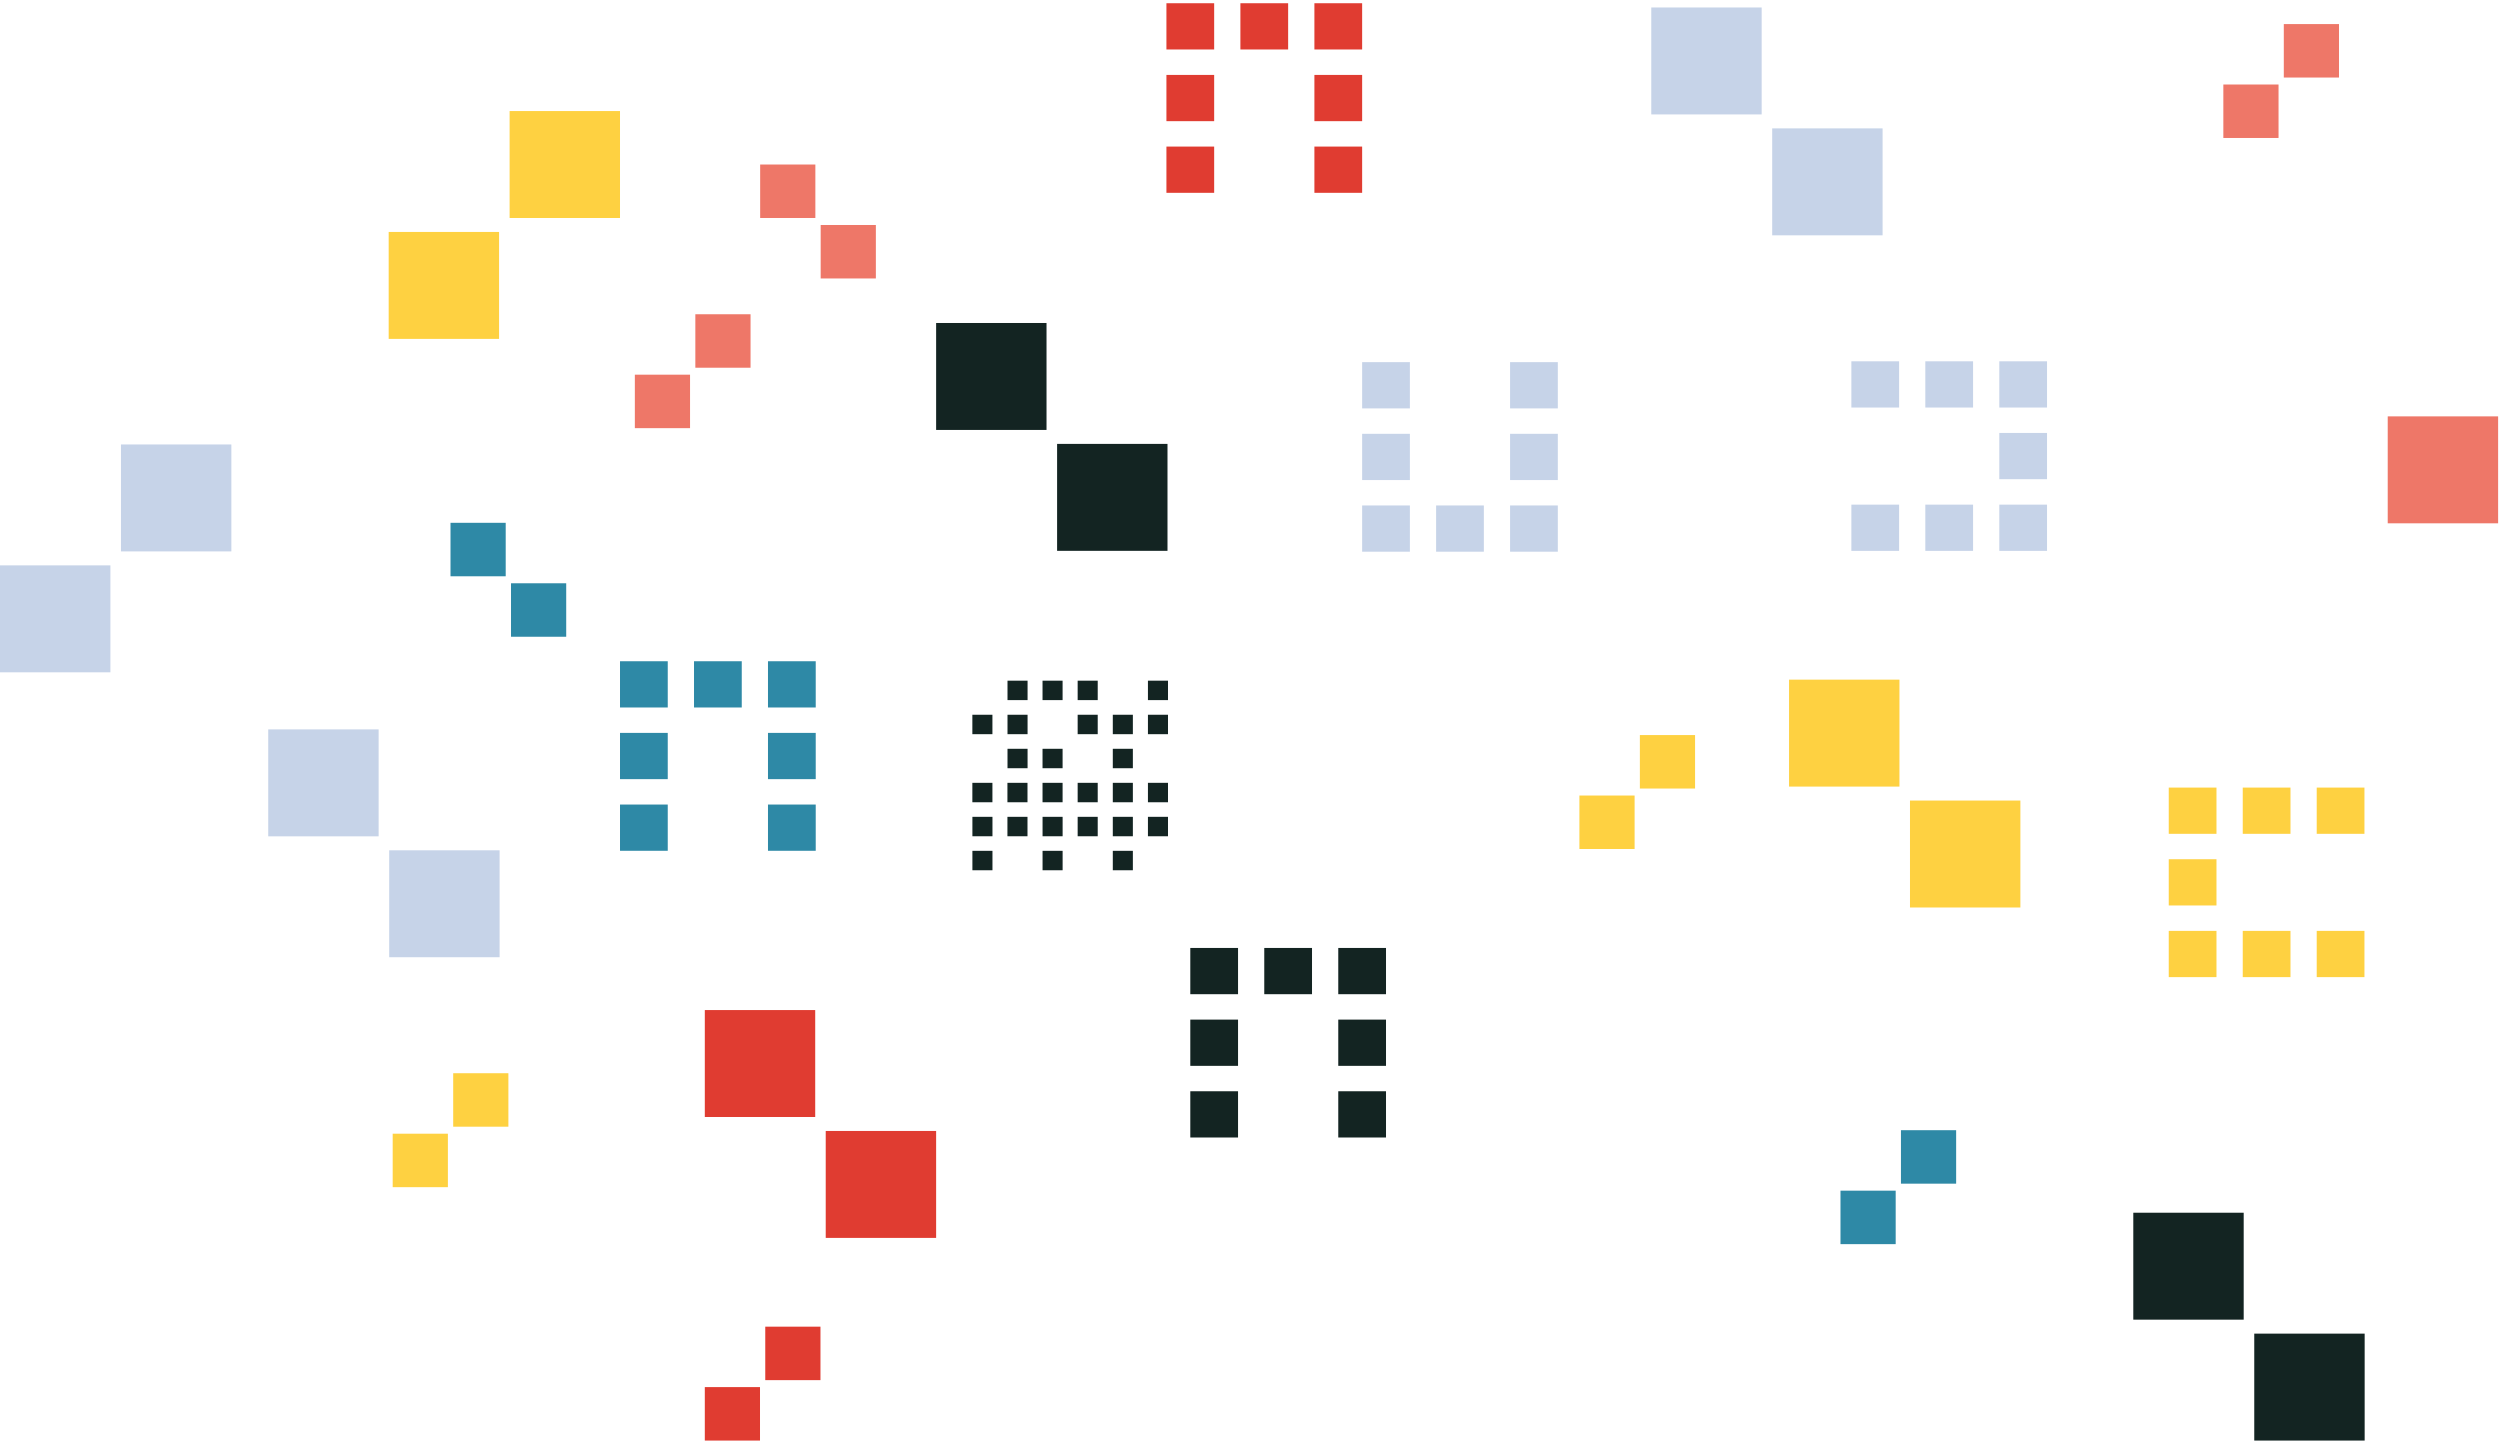 <?xml version="1.0" encoding="UTF-8"?> <svg xmlns="http://www.w3.org/2000/svg" width="572" height="330" viewBox="0 0 572 330" fill="none"><path d="M0 153.824L25.26 153.824L25.26 129.356L0 129.356L0 153.824Z" fill="#C6D3E8"></path><path d="M27.676 126.162L52.935 126.162L52.935 101.694L27.676 101.694L27.676 126.162Z" fill="#C6D3E8"></path><path d="M61.371 191.353L86.631 191.353L86.631 166.885L61.371 166.885L61.371 191.353Z" fill="#C6D3E8"></path><path d="M89.049 219.015L114.309 219.015L114.309 194.547L89.049 194.547L89.049 219.015Z" fill="#C6D3E8"></path><path d="M88.93 77.539L114.189 77.539L114.189 53.07L88.93 53.07L88.93 77.539Z" fill="#FED141"></path><path d="M116.598 49.877L141.857 49.877L141.857 25.408L116.598 25.408L116.598 49.877Z" fill="#FED141"></path><path d="M300.735 11.321L311.658 11.321L311.658 0.74L300.735 0.74L300.735 11.321Z" fill="#E03C31"></path><path d="M300.735 44.117L311.658 44.117L311.658 33.536L300.735 33.536L300.735 44.117Z" fill="#E03C31"></path><path d="M300.735 27.723L311.658 27.723L311.658 17.142L300.735 17.142L300.735 27.723Z" fill="#E03C31"></path><path d="M266.878 11.321L277.801 11.321L277.801 0.74L266.878 0.74L266.878 11.321Z" fill="#E03C31"></path><path d="M266.878 44.117L277.801 44.117L277.801 33.536L266.878 33.536L266.878 44.117Z" fill="#E03C31"></path><path d="M266.878 27.723L277.801 27.723L277.801 17.142L266.878 17.142L266.878 27.723Z" fill="#E03C31"></path><path d="M283.803 11.321L294.727 11.321L294.727 0.74L283.803 0.74L283.803 11.321Z" fill="#E03C31"></path><path d="M322.581 115.65L311.658 115.65L311.658 126.231L322.581 126.231L322.581 115.65Z" fill="#C6D3E8"></path><path d="M322.581 82.863L311.658 82.862L311.658 93.444L322.581 93.444L322.581 82.863Z" fill="#C6D3E8"></path><path d="M322.581 99.256L311.658 99.256L311.658 109.837L322.581 109.837L322.581 99.256Z" fill="#C6D3E8"></path><path d="M356.429 115.649L345.506 115.649L345.506 126.23L356.429 126.23L356.429 115.649Z" fill="#C6D3E8"></path><path d="M356.429 82.863L345.506 82.862L345.506 93.444L356.429 93.444L356.429 82.863Z" fill="#C6D3E8"></path><path d="M356.429 99.256L345.506 99.256L345.506 109.837L356.429 109.837L356.429 99.256Z" fill="#C6D3E8"></path><path d="M339.505 115.649L328.582 115.649L328.582 126.23L339.505 126.23L339.505 115.649Z" fill="#C6D3E8"></path><path d="M175.714 161.873L186.637 161.873L186.637 151.292L175.714 151.292L175.714 161.873Z" fill="#2E89A6"></path><path d="M175.714 194.66L186.637 194.66L186.637 184.079L175.714 184.079L175.714 194.66Z" fill="#2E89A6"></path><path d="M175.714 178.267L186.637 178.267L186.637 167.686L175.714 167.686L175.714 178.267Z" fill="#2E89A6"></path><path d="M141.858 161.873L152.781 161.873L152.781 151.292L141.858 151.292L141.858 161.873Z" fill="#2E89A6"></path><path d="M141.858 194.66L152.781 194.66L152.781 184.079L141.858 184.079L141.858 194.66Z" fill="#2E89A6"></path><path d="M141.858 178.267L152.781 178.267L152.781 167.686L141.858 167.686L141.858 178.267Z" fill="#2E89A6"></path><path d="M158.79 161.873L169.713 161.873L169.713 151.292L158.79 151.292L158.79 161.873Z" fill="#2E89A6"></path><path d="M306.196 227.473L317.119 227.473L317.119 216.892L306.196 216.892L306.196 227.473Z" fill="#132422"></path><path d="M306.196 260.26L317.119 260.26L317.119 249.679L306.196 249.679L306.196 260.26Z" fill="#132422"></path><path d="M306.196 243.867L317.119 243.867L317.119 233.286L306.196 233.286L306.196 243.867Z" fill="#132422"></path><path d="M272.341 227.473L283.264 227.473L283.264 216.892L272.341 216.892L272.341 227.473Z" fill="#132422"></path><path d="M272.341 260.26L283.264 260.26L283.264 249.679L272.341 249.679L272.341 260.26Z" fill="#132422"></path><path d="M272.341 243.867L283.264 243.867L283.264 233.286L272.341 233.286L272.341 243.867Z" fill="#132422"></path><path d="M289.264 227.473L300.188 227.473L300.188 216.892L289.264 216.892L289.264 227.473Z" fill="#132422"></path><path d="M214.186 98.37L239.445 98.37L239.445 73.901L214.186 73.901L214.186 98.37Z" fill="#132422"></path><path d="M241.864 126.032L267.123 126.032L267.123 101.563L241.864 101.563L241.864 126.032Z" fill="#132422"></path><path d="M546.311 119.734L571.57 119.734L571.57 95.266L546.311 95.266L546.311 119.734Z" fill="#EE7768"></path><path d="M457.438 126.041L468.361 126.041L468.361 115.46L457.438 115.46L457.438 126.041Z" fill="#C6D3E8"></path><path d="M423.593 126.041L434.516 126.041L434.516 115.46L423.593 115.46L423.593 126.041Z" fill="#C6D3E8"></path><path d="M440.514 126.041L451.438 126.041L451.438 115.46L440.514 115.46L440.514 126.041Z" fill="#C6D3E8"></path><path d="M457.438 93.245L468.361 93.245L468.361 82.664L457.438 82.664L457.438 93.245Z" fill="#C6D3E8"></path><path d="M423.593 93.245L434.516 93.245L434.516 82.664L423.593 82.664L423.593 93.245Z" fill="#C6D3E8"></path><path d="M440.514 93.245L451.438 93.245L451.438 82.664L440.514 82.664L440.514 93.245Z" fill="#C6D3E8"></path><path d="M457.438 109.638L468.361 109.638L468.361 99.058L457.438 99.058L457.438 109.638Z" fill="#C6D3E8"></path><path d="M507.132 180.198L496.209 180.198L496.209 190.779L507.132 190.779L507.132 180.198Z" fill="#FED141"></path><path d="M540.987 180.198L530.064 180.198L530.064 190.779L540.987 190.779L540.987 180.198Z" fill="#FED141"></path><path d="M524.064 180.198L513.141 180.198L513.141 190.779L524.064 190.779L524.064 180.198Z" fill="#FED141"></path><path d="M507.132 212.985L496.209 212.985L496.209 223.566L507.132 223.566L507.132 212.985Z" fill="#FED141"></path><path d="M540.987 212.985L530.064 212.985L530.064 223.566L540.987 223.566L540.987 212.985Z" fill="#FED141"></path><path d="M524.064 212.985L513.141 212.985L513.141 223.566L524.064 223.566L524.064 212.985Z" fill="#FED141"></path><path d="M507.132 196.592L496.209 196.592L496.209 207.172L507.132 207.172L507.132 196.592Z" fill="#FED141"></path><path d="M488.098 301.939L513.357 301.939L513.357 277.471L488.098 277.471L488.098 301.939Z" fill="#132422"></path><path d="M515.774 329.602L541.033 329.602L541.033 305.133L515.774 305.133L515.774 329.602Z" fill="#132422"></path><path d="M409.336 179.972L434.596 179.972L434.596 155.503L409.336 155.503L409.336 179.972Z" fill="#FED141"></path><path d="M437.004 207.634L462.264 207.634L462.264 183.165L437.004 183.165L437.004 207.634Z" fill="#FED141"></path><path d="M161.26 255.57L186.52 255.57L186.52 231.101L161.26 231.101L161.26 255.57Z" fill="#E03C31"></path><path d="M188.926 283.232L214.186 283.232L214.186 258.763L188.926 258.763L188.926 283.232Z" fill="#E03C31"></path><path d="M377.811 26.18L403.07 26.18L403.07 1.711L377.811 1.711L377.811 26.18Z" fill="#C6D3E8"></path><path d="M405.477 53.842L430.736 53.842L430.736 29.373L405.477 29.373L405.477 53.842Z" fill="#C6D3E8"></path><path d="M262.648 160.185L267.238 160.185L267.238 155.739L262.648 155.739L262.648 160.185Z" fill="#132422"></path><path d="M262.648 167.981L267.238 167.981L267.238 163.535L262.648 163.535L262.648 167.981Z" fill="#132422"></path><path d="M254.609 167.981L259.199 167.981L259.199 163.535L254.609 163.535L254.609 167.981Z" fill="#132422"></path><path d="M254.609 175.769L259.199 175.769L259.199 171.323L254.609 171.323L254.609 175.769Z" fill="#132422"></path><path d="M246.568 160.185L251.158 160.185L251.158 155.739L246.568 155.739L246.568 160.185Z" fill="#132422"></path><path d="M246.568 167.981L251.158 167.981L251.158 163.535L246.568 163.535L246.568 167.981Z" fill="#132422"></path><path d="M238.531 160.185L243.121 160.185L243.121 155.739L238.531 155.739L238.531 160.185Z" fill="#132422"></path><path d="M230.517 167.981L235.107 167.981L235.107 163.535L230.517 163.535L230.517 167.981Z" fill="#132422"></path><path d="M222.476 167.981L227.066 167.981L227.066 163.535L222.476 163.535L222.476 167.981Z" fill="#132422"></path><path d="M230.517 160.185L235.107 160.185L235.107 155.739L230.517 155.739L230.517 160.185Z" fill="#132422"></path><path d="M238.531 175.769L243.121 175.769L243.121 171.323L238.531 171.323L238.531 175.769Z" fill="#132422"></path><path d="M230.517 175.769L235.107 175.769L235.107 171.323L230.517 171.323L230.517 175.769Z" fill="#132422"></path><path d="M262.648 183.557L267.238 183.557L267.238 179.111L262.648 179.111L262.648 183.557Z" fill="#132422"></path><path d="M254.609 183.557L259.199 183.557L259.199 179.111L254.609 179.111L254.609 183.557Z" fill="#132422"></path><path d="M246.568 183.557L251.158 183.557L251.158 179.111L246.568 179.111L246.568 183.557Z" fill="#132422"></path><path d="M230.5 183.557L235.09 183.557L235.09 179.111L230.5 179.111L230.5 183.557Z" fill="#132422"></path><path d="M222.476 183.557L227.066 183.557L227.066 179.111L222.476 179.111L222.476 183.557Z" fill="#132422"></path><path d="M238.531 183.557L243.121 183.557L243.121 179.111L238.531 179.111L238.531 183.557Z" fill="#132422"></path><path d="M262.648 191.336L267.238 191.336L267.238 186.89L262.648 186.89L262.648 191.336Z" fill="#132422"></path><path d="M254.609 191.336L259.199 191.336L259.199 186.89L254.609 186.89L254.609 191.336Z" fill="#132422"></path><path d="M246.568 191.336L251.158 191.336L251.158 186.89L246.568 186.89L246.568 191.336Z" fill="#132422"></path><path d="M230.5 191.336L235.09 191.336L235.09 186.89L230.5 186.89L230.5 191.336Z" fill="#132422"></path><path d="M222.486 191.336L227.076 191.336L227.076 186.89L222.486 186.89L222.486 191.336Z" fill="#132422"></path><path d="M238.537 191.336L243.127 191.336L243.127 186.89L238.537 186.89L238.537 191.336Z" fill="#132422"></path><path d="M254.609 199.115L259.199 199.115L259.199 194.669L254.609 194.669L254.609 199.115Z" fill="#132422"></path><path d="M238.537 199.115L243.127 199.115L243.127 194.669L238.537 194.669L238.537 199.115Z" fill="#132422"></path><path d="M222.486 199.115L227.076 199.115L227.076 194.669L222.486 194.669L222.486 199.115Z" fill="#132422"></path><path d="M187.769 63.712L200.398 63.712L200.398 51.478L187.769 51.478L187.769 63.712Z" fill="#EE7768"></path><path d="M173.925 49.877L186.555 49.877L186.555 37.642L173.925 37.642L173.925 49.877Z" fill="#EE7768"></path><path d="M145.253 97.961L157.883 97.961L157.883 85.727L145.253 85.727L145.253 97.961Z" fill="#EE7768"></path><path d="M159.095 84.135L171.725 84.135L171.725 71.9L159.095 71.9L159.095 84.135Z" fill="#EE7768"></path><path d="M116.919 145.688L129.549 145.688L129.549 133.454L116.919 133.454L116.919 145.688Z" fill="#2E89A6"></path><path d="M103.075 131.853L115.705 131.853L115.705 119.619L103.075 119.619L103.075 131.853Z" fill="#2E89A6"></path><path d="M361.368 194.251L373.998 194.251L373.998 182.017L361.368 182.017L361.368 194.251Z" fill="#FED141"></path><path d="M375.202 180.416L387.832 180.416L387.832 168.182L375.202 168.182L375.202 180.416Z" fill="#FED141"></path><path d="M89.847 271.624L102.477 271.624L102.477 259.39L89.847 259.39L89.847 271.624Z" fill="#FED141"></path><path d="M103.69 257.789L116.32 257.789L116.32 245.554L103.69 245.554L103.69 257.789Z" fill="#FED141"></path><path d="M161.259 329.602L173.889 329.602L173.889 317.368L161.259 317.368L161.259 329.602Z" fill="#E03C31"></path><path d="M175.093 315.775L187.723 315.775L187.723 303.541L175.093 303.541L175.093 315.775Z" fill="#E03C31"></path><path d="M508.7 31.569L521.33 31.569L521.33 19.335L508.7 19.335L508.7 31.569Z" fill="#EE7768"></path><path d="M522.534 17.742L535.164 17.742L535.164 5.508L522.534 5.508L522.534 17.742Z" fill="#EE7768"></path><path d="M421.103 284.659L433.732 284.659L433.732 272.424L421.103 272.424L421.103 284.659Z" fill="#2E89A6"></path><path d="M434.937 270.823L447.566 270.823L447.566 258.589L434.937 258.589L434.937 270.823Z" fill="#2E89A6"></path></svg> 